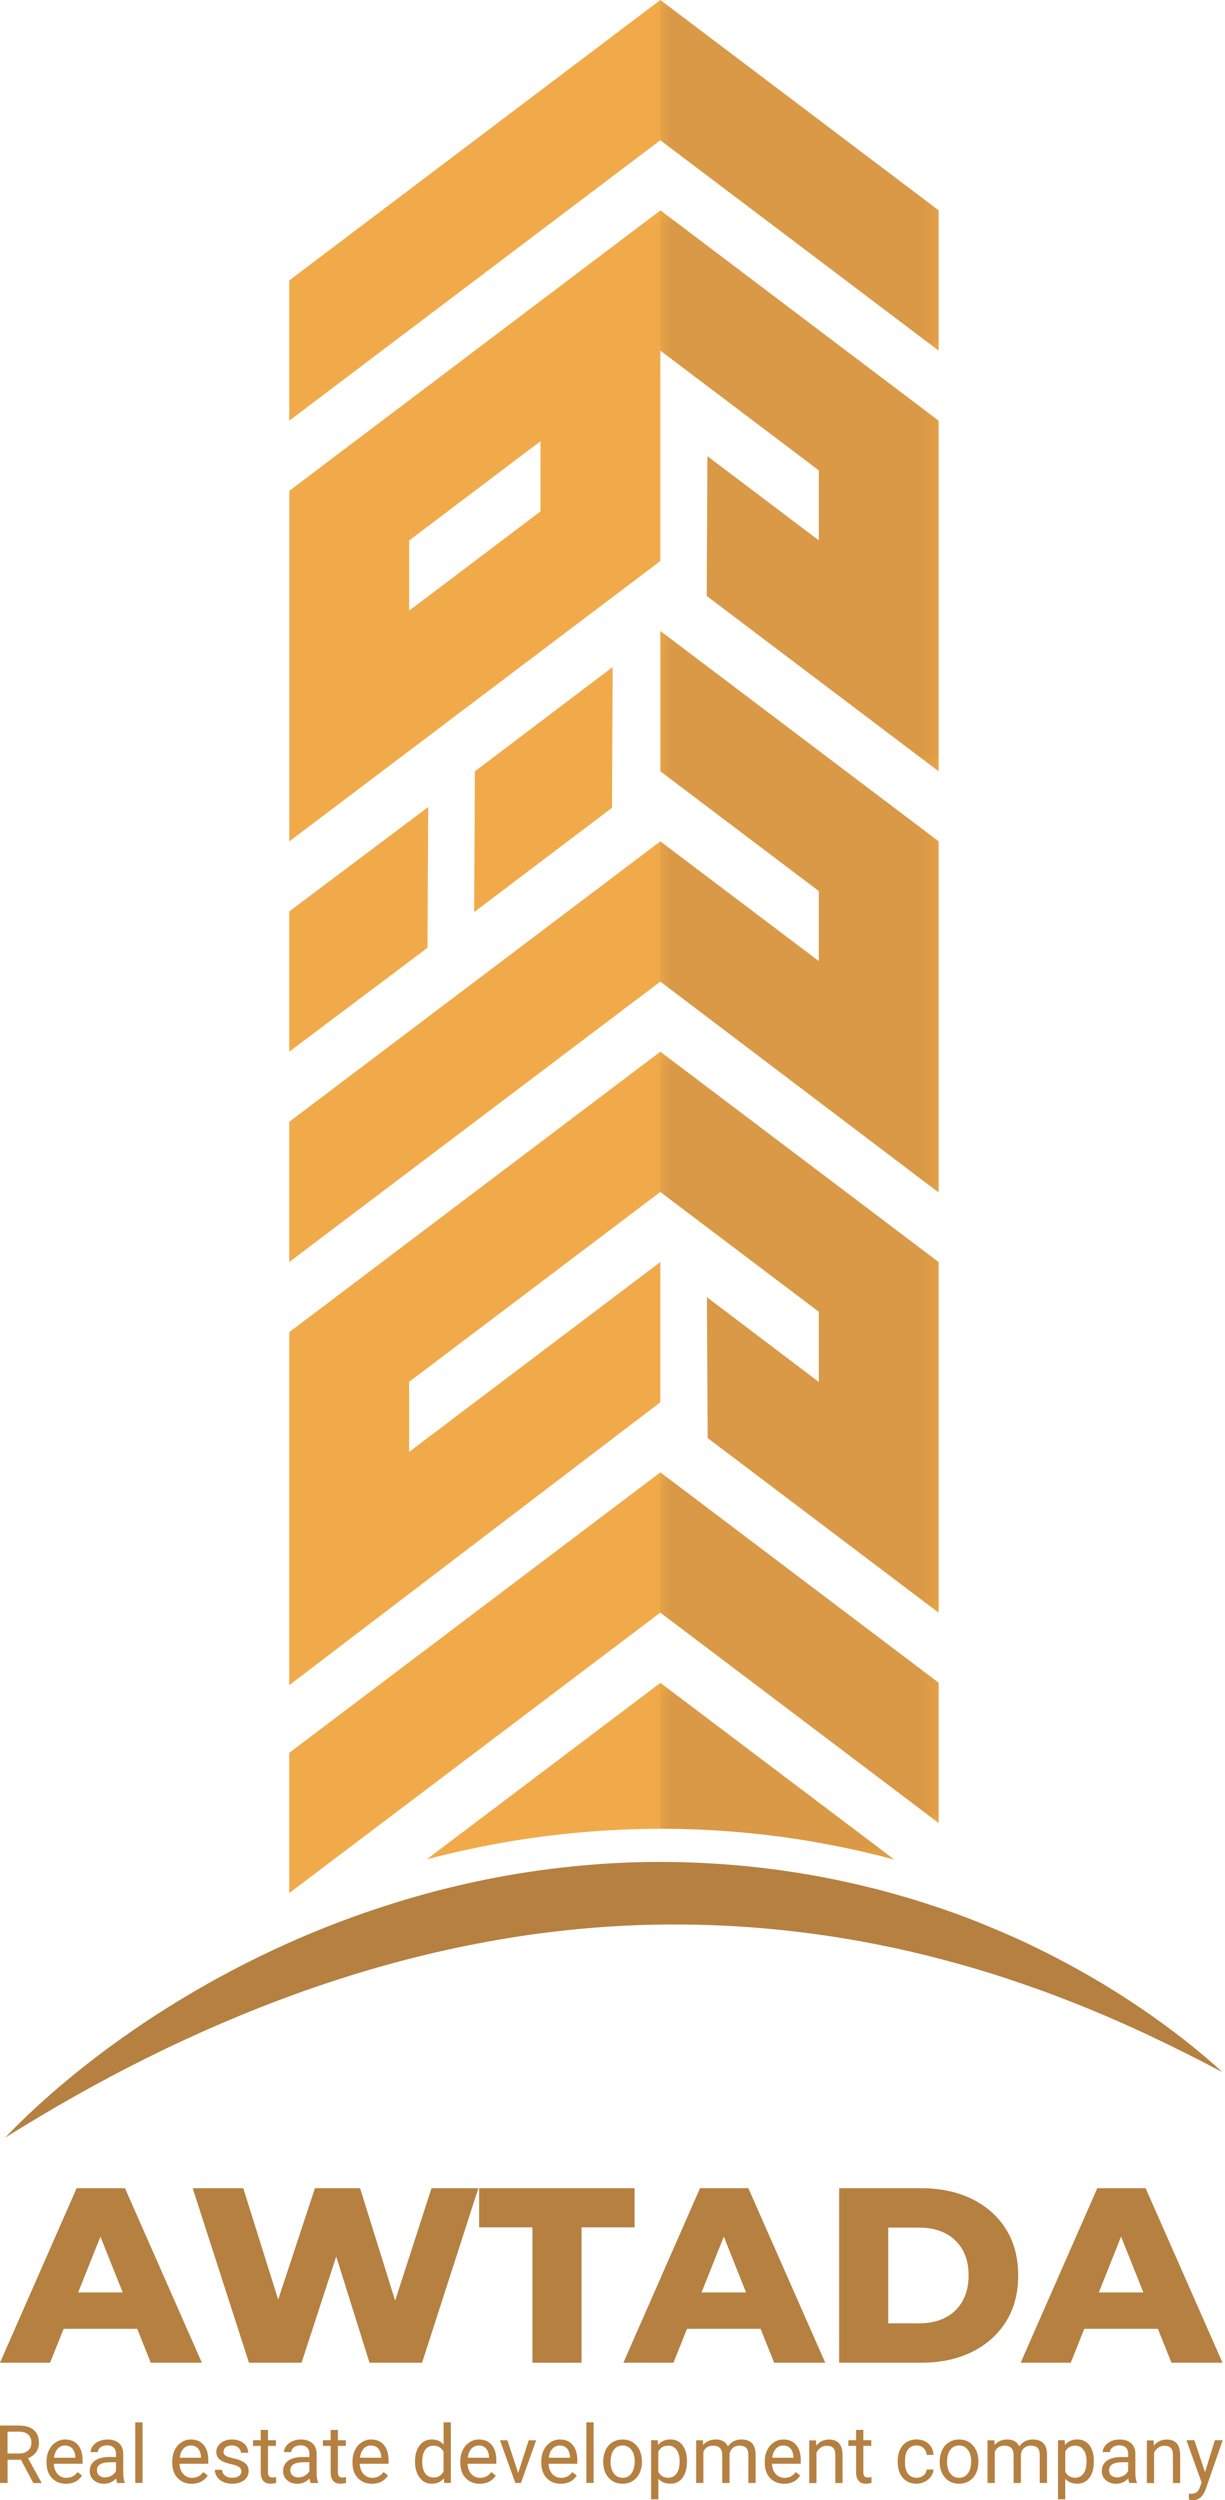 <svg width="74" height="151" viewBox="0 0 74 151" fill="none" xmlns="http://www.w3.org/2000/svg">
<path d="M4.629 132.16L0 142.698H3.026L3.844 140.651H8.29L9.108 142.698H12.194L7.55 132.16H4.629ZM4.722 138.453L6.067 135.083L7.412 138.453H4.722Z" fill="#B58040"/>
<path d="M26.066 132.16L23.87 138.95L21.752 132.16H19.025L16.805 138.886L14.696 132.16H11.64L15.04 142.698H18.216L20.311 136.282L22.321 142.698H25.497L28.897 132.16H26.066Z" fill="#B58040"/>
<path d="M38.332 132.16H28.943V134.523H32.163V142.698H35.13V134.523H38.332V132.16Z" fill="#B58040"/>
<path d="M42.286 132.16L37.657 142.698H40.683L41.501 140.651H45.947L46.765 142.698H49.851L45.207 132.16H42.286ZM42.379 138.453L43.724 135.083L45.069 138.453H42.379Z" fill="#B58040"/>
<path d="M58.706 132.807C57.828 132.376 56.809 132.16 55.65 132.16H50.691V142.698H55.65C56.809 142.698 57.828 142.482 58.706 142.051C59.584 141.621 60.273 141.009 60.767 140.223C61.262 139.434 61.507 138.504 61.507 137.429C61.507 136.354 61.262 135.412 60.767 134.629C60.273 133.846 59.587 133.238 58.706 132.807ZM58.137 138.989C57.888 139.425 57.541 139.757 57.094 139.982C56.651 140.208 56.129 140.32 55.53 140.32H53.657V134.538H55.53C56.129 134.538 56.651 134.65 57.094 134.876C57.538 135.102 57.885 135.43 58.137 135.86C58.385 136.291 58.511 136.815 58.511 137.426C58.511 138.037 58.385 138.549 58.137 138.986" fill="#B58040"/>
<path d="M73.85 142.698L69.206 132.16H66.285L61.656 142.698H64.682L65.5 140.651H69.946L70.764 142.698H73.85ZM66.378 138.453L67.723 135.083L69.069 138.453H66.378Z" fill="#B58040"/>
<path d="M1.27 148.558H0.458V149.961H0V146.493H1.142C1.531 146.493 1.828 146.583 2.037 146.761C2.247 146.938 2.352 147.197 2.352 147.538C2.352 147.754 2.295 147.941 2.178 148.104C2.061 148.263 1.9 148.384 1.693 148.465L2.505 149.937V149.967H2.016L1.267 148.564L1.27 148.558ZM0.458 148.182H1.156C1.381 148.182 1.561 148.125 1.696 148.004C1.831 147.887 1.897 147.73 1.897 147.531C1.897 147.318 1.834 147.152 1.705 147.038C1.579 146.923 1.393 146.866 1.153 146.863H0.455V148.182H0.458Z" fill="#B58040"/>
<path d="M3.987 150.009C3.64 150.009 3.358 149.895 3.14 149.666C2.921 149.437 2.813 149.13 2.813 148.745V148.663C2.813 148.407 2.861 148.179 2.96 147.98C3.056 147.778 3.193 147.622 3.367 147.507C3.541 147.393 3.73 147.335 3.937 147.335C4.269 147.335 4.53 147.447 4.713 147.667C4.898 147.886 4.991 148.203 4.991 148.615V148.799H3.253C3.259 149.052 3.334 149.26 3.475 149.416C3.616 149.573 3.796 149.651 4.014 149.651C4.17 149.651 4.299 149.618 4.407 149.555C4.515 149.491 4.608 149.407 4.689 149.302L4.955 149.512C4.739 149.844 4.419 150.009 3.987 150.009ZM3.934 147.697C3.757 147.697 3.607 147.763 3.487 147.892C3.367 148.022 3.292 148.203 3.265 148.437H4.551V148.404C4.539 148.182 4.479 148.007 4.371 147.883C4.263 147.76 4.119 147.7 3.934 147.7" fill="#B58040"/>
<path d="M7.079 149.961C7.055 149.91 7.034 149.82 7.016 149.69C6.813 149.904 6.57 150.009 6.285 150.009C6.034 150.009 5.824 149.937 5.662 149.792C5.5 149.648 5.419 149.467 5.419 149.244C5.419 148.976 5.521 148.769 5.725 148.618C5.929 148.471 6.213 148.395 6.582 148.395H7.007V148.194C7.007 148.04 6.962 147.917 6.87 147.826C6.777 147.736 6.642 147.688 6.465 147.688C6.309 147.688 6.177 147.727 6.073 147.808C5.968 147.886 5.914 147.983 5.914 148.097H5.473C5.473 147.968 5.518 147.844 5.608 147.724C5.698 147.603 5.821 147.51 5.977 147.441C6.133 147.372 6.303 147.335 6.489 147.335C6.786 147.335 7.016 147.411 7.184 147.558C7.352 147.706 7.439 147.911 7.445 148.173V149.359C7.445 149.597 7.475 149.783 7.535 149.925V149.964H7.073L7.079 149.961ZM6.351 149.624C6.489 149.624 6.618 149.588 6.741 149.515C6.864 149.443 6.953 149.353 7.007 149.238V148.709H6.663C6.127 148.709 5.857 148.868 5.857 149.184C5.857 149.323 5.902 149.431 5.995 149.509C6.088 149.588 6.204 149.627 6.348 149.627" fill="#B58040"/>
<path d="M8.61 146.3H8.172V149.958H8.61V146.3Z" fill="#B58040"/>
<path d="M11.58 150.009C11.232 150.009 10.951 149.895 10.732 149.666C10.513 149.437 10.405 149.13 10.405 148.745V148.663C10.405 148.407 10.454 148.179 10.552 147.98C10.648 147.778 10.786 147.622 10.96 147.507C11.134 147.393 11.322 147.335 11.529 147.335C11.862 147.335 12.122 147.447 12.305 147.667C12.491 147.886 12.584 148.203 12.584 148.615V148.799H10.846C10.852 149.052 10.927 149.26 11.068 149.416C11.209 149.573 11.388 149.651 11.607 149.651C11.763 149.651 11.892 149.618 11.999 149.555C12.107 149.491 12.2 149.407 12.281 149.302L12.548 149.512C12.332 149.844 12.011 150.009 11.58 150.009ZM11.526 147.697C11.349 147.697 11.2 147.763 11.08 147.892C10.96 148.022 10.885 148.203 10.858 148.437H12.143V148.404C12.131 148.182 12.071 148.007 11.963 147.883C11.856 147.76 11.712 147.7 11.526 147.7" fill="#B58040"/>
<path d="M14.582 149.278C14.582 149.157 14.537 149.067 14.447 149.001C14.357 148.934 14.201 148.877 13.98 148.829C13.758 148.781 13.581 148.724 13.449 148.657C13.32 148.591 13.222 148.51 13.159 148.419C13.096 148.326 13.066 148.218 13.066 148.091C13.066 147.88 13.156 147.7 13.332 147.555C13.509 147.408 13.737 147.335 14.013 147.335C14.303 147.335 14.54 147.411 14.72 147.561C14.899 147.712 14.992 147.905 14.992 148.139H14.552C14.552 148.019 14.501 147.917 14.399 147.826C14.297 147.739 14.168 147.694 14.013 147.694C13.857 147.694 13.728 147.73 13.638 147.799C13.548 147.868 13.503 147.962 13.503 148.073C13.503 148.179 13.545 148.26 13.629 148.314C13.713 148.368 13.866 148.419 14.085 148.468C14.303 148.516 14.48 148.576 14.618 148.645C14.753 148.715 14.854 148.796 14.921 148.892C14.986 148.989 15.019 149.106 15.019 149.244C15.019 149.473 14.926 149.66 14.744 149.799C14.561 149.937 14.321 150.006 14.031 150.006C13.827 150.006 13.644 149.97 13.485 149.898C13.327 149.826 13.204 149.723 13.114 149.591C13.024 149.461 12.979 149.317 12.979 149.166H13.416C13.425 149.314 13.482 149.431 13.593 149.518C13.704 149.606 13.848 149.648 14.028 149.648C14.192 149.648 14.327 149.615 14.426 149.546C14.525 149.476 14.576 149.389 14.576 149.275" fill="#B58040"/>
<path d="M16.188 146.757V147.381H16.667V147.721H16.188V149.323C16.188 149.425 16.209 149.503 16.251 149.555C16.293 149.606 16.367 149.633 16.469 149.633C16.52 149.633 16.589 149.624 16.679 149.603V149.958C16.565 149.988 16.451 150.006 16.344 150.006C16.149 150.006 15.999 149.946 15.9 149.829C15.801 149.708 15.75 149.54 15.75 149.32V147.721H15.283V147.381H15.75V146.757H16.188Z" fill="#B58040"/>
<path d="M18.762 149.961C18.738 149.91 18.717 149.82 18.699 149.69C18.495 149.904 18.252 150.009 17.968 150.009C17.716 150.009 17.506 149.937 17.345 149.792C17.183 149.648 17.102 149.467 17.102 149.244C17.102 148.976 17.204 148.769 17.407 148.618C17.611 148.471 17.896 148.395 18.264 148.395H18.69V148.194C18.69 148.04 18.645 147.917 18.552 147.826C18.459 147.736 18.324 147.688 18.148 147.688C17.992 147.688 17.86 147.727 17.755 147.808C17.65 147.886 17.596 147.983 17.596 148.097H17.156C17.156 147.968 17.201 147.844 17.291 147.724C17.38 147.603 17.503 147.51 17.659 147.441C17.815 147.372 17.986 147.335 18.171 147.335C18.468 147.335 18.699 147.411 18.866 147.558C19.034 147.706 19.121 147.911 19.127 148.173V149.359C19.127 149.597 19.157 149.783 19.217 149.925V149.964H18.756L18.762 149.961ZM18.034 149.624C18.171 149.624 18.3 149.588 18.423 149.515C18.546 149.443 18.636 149.353 18.69 149.238V148.709H18.345C17.809 148.709 17.539 148.868 17.539 149.184C17.539 149.323 17.584 149.431 17.677 149.509C17.77 149.588 17.887 149.627 18.031 149.627" fill="#B58040"/>
<path d="M20.412 146.757V147.381H20.891V147.721H20.412V149.323C20.412 149.425 20.433 149.503 20.475 149.555C20.517 149.606 20.592 149.633 20.694 149.633C20.744 149.633 20.813 149.624 20.903 149.603V149.958C20.789 149.988 20.675 150.006 20.568 150.006C20.373 150.006 20.223 149.946 20.124 149.829C20.025 149.708 19.974 149.54 19.974 149.32V147.721H19.507V147.381H19.974V146.757H20.412Z" fill="#B58040"/>
<path d="M22.468 150.009C22.121 150.009 21.839 149.895 21.62 149.666C21.401 149.437 21.294 149.13 21.294 148.745V148.663C21.294 148.407 21.342 148.179 21.441 147.98C21.536 147.778 21.674 147.622 21.848 147.507C22.022 147.393 22.21 147.335 22.417 147.335C22.75 147.335 23.01 147.447 23.193 147.667C23.379 147.886 23.472 148.203 23.472 148.615V148.799H21.734C21.74 149.052 21.815 149.26 21.956 149.416C22.097 149.573 22.276 149.651 22.495 149.651C22.651 149.651 22.78 149.618 22.888 149.555C22.995 149.491 23.088 149.407 23.169 149.302L23.436 149.512C23.22 149.844 22.9 150.009 22.468 150.009ZM22.414 147.697C22.238 147.697 22.088 147.763 21.968 147.892C21.848 148.022 21.773 148.203 21.746 148.437H23.031V148.404C23.019 148.182 22.959 148.007 22.852 147.883C22.744 147.76 22.6 147.7 22.414 147.7" fill="#B58040"/>
<path d="M25.071 148.648C25.071 148.254 25.164 147.935 25.349 147.694C25.535 147.453 25.781 147.333 26.084 147.333C26.386 147.333 26.623 147.435 26.797 147.643V146.3H27.234V149.958H26.832L26.811 149.681C26.635 149.898 26.392 150.006 26.078 150.006C25.763 150.006 25.538 149.883 25.352 149.639C25.167 149.395 25.071 149.076 25.071 148.682V148.648ZM25.508 148.7C25.508 148.992 25.568 149.221 25.688 149.386C25.808 149.552 25.976 149.633 26.185 149.633C26.464 149.633 26.668 149.507 26.794 149.257V148.073C26.662 147.829 26.461 147.709 26.188 147.709C25.973 147.709 25.805 147.793 25.685 147.959C25.565 148.125 25.505 148.371 25.505 148.7" fill="#B58040"/>
<path d="M28.98 150.009C28.633 150.009 28.351 149.895 28.133 149.666C27.914 149.437 27.806 149.13 27.806 148.745V148.663C27.806 148.407 27.854 148.179 27.953 147.98C28.049 147.778 28.186 147.622 28.36 147.507C28.534 147.393 28.723 147.335 28.929 147.335C29.262 147.335 29.523 147.447 29.705 147.667C29.891 147.886 29.984 148.203 29.984 148.615V148.799H28.246C28.252 149.052 28.327 149.26 28.468 149.416C28.609 149.573 28.789 149.651 29.007 149.651C29.163 149.651 29.292 149.618 29.4 149.555C29.508 149.491 29.601 149.407 29.681 149.302L29.948 149.512C29.732 149.844 29.412 150.009 28.98 150.009ZM28.926 147.697C28.75 147.697 28.6 147.763 28.48 147.892C28.36 148.022 28.285 148.203 28.258 148.437H29.544V148.404C29.532 148.182 29.472 148.007 29.364 147.883C29.256 147.76 29.112 147.7 28.926 147.7" fill="#B58040"/>
<path d="M31.303 149.362L31.938 147.384H32.387L31.468 149.961H31.132L30.203 147.384H30.652L31.303 149.362Z" fill="#B58040"/>
<path d="M33.873 150.009C33.525 150.009 33.244 149.895 33.025 149.666C32.806 149.437 32.699 149.13 32.699 148.745V148.663C32.699 148.407 32.746 148.179 32.845 147.98C32.941 147.778 33.079 147.622 33.253 147.507C33.426 147.393 33.615 147.335 33.822 147.335C34.155 147.335 34.415 147.447 34.598 147.667C34.784 147.886 34.877 148.203 34.877 148.615V148.799H33.139C33.145 149.052 33.22 149.26 33.361 149.416C33.501 149.573 33.681 149.651 33.9 149.651C34.056 149.651 34.184 149.618 34.292 149.555C34.4 149.491 34.493 149.407 34.574 149.302L34.841 149.512C34.625 149.844 34.304 150.009 33.873 150.009ZM33.819 147.697C33.642 147.697 33.492 147.763 33.373 147.892C33.253 148.022 33.178 148.203 33.151 148.437H34.436V148.404C34.424 148.182 34.364 148.007 34.257 147.883C34.149 147.76 34.005 147.7 33.819 147.7" fill="#B58040"/>
<path d="M35.858 146.3H35.42V149.958H35.858V146.3Z" fill="#B58040"/>
<path d="M36.442 148.648C36.442 148.395 36.493 148.17 36.589 147.968C36.687 147.766 36.825 147.609 37.002 147.501C37.179 147.393 37.38 147.335 37.604 147.335C37.955 147.335 38.236 147.456 38.452 147.7C38.668 147.944 38.776 148.266 38.776 148.669V148.699C38.776 148.949 38.728 149.175 38.632 149.374C38.536 149.573 38.398 149.729 38.221 149.841C38.045 149.952 37.838 150.006 37.607 150.006C37.26 150.006 36.978 149.886 36.762 149.642C36.547 149.398 36.439 149.079 36.439 148.678V148.648H36.442ZM36.885 148.699C36.885 148.986 36.951 149.214 37.083 149.389C37.215 149.564 37.392 149.648 37.613 149.648C37.835 149.648 38.012 149.561 38.144 149.383C38.275 149.208 38.341 148.961 38.341 148.645C38.341 148.362 38.275 148.133 38.141 147.959C38.006 147.784 37.829 147.697 37.607 147.697C37.386 147.697 37.218 147.784 37.083 147.956C36.951 148.13 36.885 148.377 36.885 148.699Z" fill="#B58040"/>
<path d="M41.496 148.7C41.496 149.091 41.406 149.407 41.23 149.648C41.05 149.889 40.81 150.006 40.505 150.006C40.199 150.006 39.947 149.907 39.77 149.708V150.949H39.333V147.381H39.734L39.755 147.667C39.935 147.444 40.181 147.333 40.498 147.333C40.816 147.333 41.05 147.45 41.23 147.682C41.409 147.914 41.499 148.239 41.499 148.657V148.697L41.496 148.7ZM41.056 148.648C41.056 148.359 40.993 148.127 40.87 147.959C40.747 147.79 40.576 147.706 40.364 147.706C40.097 147.706 39.899 147.823 39.767 148.061V149.293C39.899 149.528 40.1 149.645 40.37 149.645C40.579 149.645 40.747 149.561 40.87 149.392C40.993 149.223 41.056 148.977 41.056 148.645" fill="#B58040"/>
<path d="M42.463 147.384L42.475 147.67C42.664 147.447 42.916 147.335 43.236 147.335C43.596 147.335 43.838 147.474 43.97 147.751C44.054 147.628 44.165 147.528 44.303 147.45C44.441 147.375 44.602 147.335 44.788 147.335C45.351 147.335 45.636 147.634 45.645 148.233V149.961H45.208V148.26C45.208 148.076 45.166 147.938 45.082 147.847C44.998 147.757 44.857 147.709 44.659 147.709C44.498 147.709 44.363 147.757 44.255 147.856C44.147 147.953 44.084 148.085 44.069 148.251V149.961H43.629V148.272C43.629 147.899 43.446 147.709 43.08 147.709C42.793 147.709 42.595 147.832 42.49 148.079V149.961H42.053V147.384H42.469H42.463Z" fill="#B58040"/>
<path d="M47.371 150.009C47.024 150.009 46.742 149.895 46.523 149.666C46.305 149.437 46.197 149.13 46.197 148.745V148.663C46.197 148.407 46.245 148.179 46.344 147.98C46.44 147.778 46.577 147.622 46.751 147.507C46.925 147.393 47.114 147.335 47.32 147.335C47.653 147.335 47.913 147.447 48.096 147.667C48.282 147.886 48.375 148.203 48.375 148.615V148.799H46.637C46.643 149.052 46.718 149.26 46.859 149.416C47 149.573 47.179 149.651 47.398 149.651C47.554 149.651 47.683 149.618 47.791 149.555C47.899 149.491 47.991 149.407 48.072 149.302L48.339 149.512C48.123 149.844 47.803 150.009 47.371 150.009ZM47.317 147.697C47.141 147.697 46.991 147.763 46.871 147.892C46.751 148.022 46.676 148.203 46.649 148.437H47.934V148.404C47.922 148.182 47.863 148.007 47.755 147.883C47.647 147.76 47.503 147.7 47.317 147.7" fill="#B58040"/>
<path d="M49.294 147.384L49.309 147.709C49.504 147.462 49.762 147.338 50.077 147.338C50.619 147.338 50.891 147.646 50.897 148.26V149.964H50.46V148.26C50.46 148.073 50.415 147.938 50.334 147.847C50.25 147.76 50.121 147.715 49.948 147.715C49.807 147.715 49.681 147.754 49.573 147.829C49.465 147.904 49.381 148.007 49.322 148.13V149.967H48.884V147.39H49.3L49.294 147.384Z" fill="#B58040"/>
<path d="M52.153 146.757V147.381H52.633V147.721H52.153V149.323C52.153 149.425 52.174 149.503 52.216 149.555C52.258 149.606 52.333 149.633 52.435 149.633C52.486 149.633 52.555 149.624 52.645 149.603V149.958C52.531 149.988 52.417 150.006 52.309 150.006C52.114 150.006 51.964 149.946 51.865 149.829C51.767 149.708 51.716 149.54 51.716 149.32V147.721H51.248V147.381H51.716V146.757H52.153Z" fill="#B58040"/>
<path d="M55.373 149.648C55.529 149.648 55.667 149.6 55.784 149.507C55.901 149.41 55.967 149.293 55.979 149.148H56.392C56.383 149.296 56.335 149.437 56.239 149.57C56.147 149.702 56.021 149.811 55.865 149.889C55.709 149.967 55.544 150.006 55.37 150.006C55.02 150.006 54.744 149.889 54.538 149.654C54.331 149.419 54.229 149.1 54.229 148.694V148.618C54.229 148.368 54.274 148.142 54.367 147.95C54.46 147.754 54.589 147.604 54.762 147.495C54.933 147.387 55.137 147.333 55.37 147.333C55.658 147.333 55.898 147.42 56.087 147.591C56.278 147.766 56.377 147.989 56.392 148.266H55.979C55.967 148.1 55.904 147.962 55.79 147.853C55.676 147.748 55.538 147.694 55.37 147.694C55.149 147.694 54.975 147.775 54.852 147.935C54.729 148.097 54.669 148.329 54.669 148.633V148.718C54.669 149.016 54.729 149.245 54.852 149.404C54.975 149.564 55.149 149.645 55.373 149.645" fill="#B58040"/>
<path d="M56.769 148.648C56.769 148.395 56.82 148.17 56.916 147.968C57.015 147.766 57.153 147.609 57.329 147.501C57.506 147.393 57.707 147.335 57.932 147.335C58.282 147.335 58.564 147.456 58.779 147.7C58.995 147.944 59.103 148.266 59.103 148.669V148.699C59.103 148.949 59.055 149.175 58.959 149.374C58.863 149.573 58.725 149.729 58.549 149.841C58.372 149.952 58.165 150.006 57.935 150.006C57.587 150.006 57.305 149.886 57.09 149.642C56.874 149.398 56.766 149.079 56.766 148.678V148.648H56.769ZM57.209 148.699C57.209 148.986 57.275 149.214 57.407 149.389C57.539 149.564 57.716 149.648 57.938 149.648C58.159 149.648 58.336 149.561 58.468 149.383C58.6 149.208 58.666 148.961 58.666 148.645C58.666 148.362 58.6 148.133 58.465 147.959C58.33 147.784 58.153 147.697 57.932 147.697C57.71 147.697 57.539 147.784 57.407 147.956C57.275 148.13 57.209 148.377 57.209 148.699Z" fill="#B58040"/>
<path d="M60.068 147.384L60.08 147.67C60.269 147.447 60.52 147.335 60.841 147.335C61.2 147.335 61.443 147.474 61.572 147.751C61.659 147.628 61.77 147.528 61.904 147.45C62.042 147.375 62.204 147.335 62.39 147.335C62.953 147.335 63.238 147.634 63.247 148.233V149.961H62.809V148.26C62.809 148.076 62.767 147.938 62.683 147.847C62.599 147.757 62.459 147.709 62.261 147.709C62.099 147.709 61.964 147.757 61.856 147.856C61.749 147.953 61.686 148.085 61.671 148.251V149.961H61.23V148.272C61.23 147.899 61.047 147.709 60.682 147.709C60.394 147.709 60.197 147.832 60.092 148.079V149.961H59.654V147.384H60.071H60.068Z" fill="#B58040"/>
<path d="M66.076 148.7C66.076 149.091 65.986 149.407 65.809 149.648C65.629 149.889 65.389 150.006 65.084 150.006C64.778 150.006 64.526 149.907 64.35 149.708V150.949H63.912V147.381H64.314L64.335 147.667C64.512 147.444 64.76 147.333 65.078 147.333C65.395 147.333 65.629 147.45 65.809 147.682C65.989 147.914 66.079 148.239 66.079 148.657V148.697L66.076 148.7ZM65.638 148.648C65.638 148.359 65.575 148.127 65.452 147.959C65.329 147.79 65.159 147.706 64.946 147.706C64.679 147.706 64.482 147.823 64.35 148.061V149.293C64.482 149.528 64.682 149.645 64.952 149.645C65.162 149.645 65.329 149.561 65.452 149.392C65.575 149.223 65.638 148.977 65.638 148.645" fill="#B58040"/>
<path d="M68.218 149.961C68.194 149.91 68.173 149.82 68.155 149.69C67.951 149.904 67.708 150.009 67.424 150.009C67.172 150.009 66.962 149.937 66.801 149.792C66.639 149.648 66.558 149.467 66.558 149.244C66.558 148.976 66.66 148.769 66.864 148.618C67.067 148.471 67.352 148.395 67.72 148.395H68.149V148.194C68.149 148.04 68.104 147.917 68.011 147.826C67.918 147.736 67.783 147.688 67.606 147.688C67.451 147.688 67.319 147.727 67.214 147.808C67.109 147.886 67.055 147.983 67.055 148.097H66.615C66.615 147.968 66.66 147.844 66.75 147.724C66.84 147.603 66.962 147.51 67.118 147.441C67.274 147.372 67.445 147.335 67.63 147.335C67.927 147.335 68.158 147.411 68.326 147.558C68.493 147.706 68.58 147.911 68.586 148.173V149.359C68.586 149.597 68.616 149.783 68.676 149.925V149.964H68.215L68.218 149.961ZM67.49 149.624C67.627 149.624 67.756 149.588 67.882 149.515C68.005 149.443 68.095 149.353 68.149 149.238V148.709H67.804C67.268 148.709 66.998 148.868 66.998 149.184C66.998 149.323 67.043 149.431 67.136 149.509C67.229 149.588 67.346 149.627 67.49 149.627" fill="#B58040"/>
<path d="M69.689 147.384L69.704 147.709C69.899 147.462 70.157 147.338 70.472 147.338C71.014 147.338 71.286 147.646 71.292 148.26V149.964H70.855V148.26C70.855 148.073 70.81 147.938 70.729 147.847C70.645 147.76 70.516 147.715 70.343 147.715C70.202 147.715 70.076 147.754 69.968 147.829C69.86 147.904 69.776 148.007 69.716 148.13V149.967H69.279V147.39H69.695L69.689 147.384Z" fill="#B58040"/>
<path d="M72.792 149.314L73.388 147.381H73.859L72.828 150.356C72.669 150.783 72.415 151 72.067 151L71.983 150.994L71.818 150.964V150.606L71.938 150.615C72.085 150.615 72.202 150.585 72.286 150.524C72.37 150.464 72.439 150.353 72.49 150.193L72.585 149.931L71.672 147.381H72.151L72.792 149.314Z" fill="#B58040"/>
<path d="M0.318 129.097C1.468 127.89 2.703 126.761 3.988 125.689C5.273 124.617 6.609 123.605 7.991 122.653C9.372 121.702 10.795 120.805 12.26 119.971C12.626 119.76 12.994 119.558 13.363 119.356C13.734 119.158 14.106 118.959 14.48 118.766C14.855 118.57 15.232 118.387 15.61 118.197C15.99 118.013 16.371 117.83 16.754 117.655C18.285 116.941 19.855 116.306 21.449 115.728C23.046 115.159 24.664 114.65 26.309 114.219C27.953 113.792 29.619 113.433 31.297 113.159C32.978 112.885 34.671 112.69 36.373 112.572C36.585 112.554 36.798 112.545 37.011 112.533L37.649 112.5C37.861 112.488 38.074 112.485 38.287 112.479C38.5 112.473 38.712 112.464 38.925 112.461L39.563 112.455C39.776 112.455 39.989 112.449 40.202 112.455L40.84 112.464H41.16L41.481 112.479C43.186 112.53 44.884 112.663 46.574 112.879L46.892 112.919L47.05 112.94L47.209 112.964L47.842 113.057C48.264 113.117 48.68 113.193 49.1 113.265L49.414 113.319L49.729 113.379L50.355 113.503L50.511 113.533L50.667 113.566L50.978 113.635L51.602 113.771L52.222 113.918L52.53 113.994L52.686 114.03L52.839 114.069L53.456 114.231L53.765 114.313L54.07 114.4L54.682 114.575C54.783 114.605 54.885 114.635 54.987 114.665L55.29 114.758C55.493 114.822 55.694 114.882 55.898 114.948L56.5 115.147L56.803 115.246L57.102 115.351L57.702 115.562C57.902 115.635 58.097 115.71 58.298 115.785L58.594 115.896L58.741 115.954L58.888 116.011C59.281 116.167 59.673 116.324 60.062 116.49C60.257 116.571 60.452 116.652 60.647 116.737L61.225 116.993C61.42 117.077 61.608 117.167 61.8 117.254C61.992 117.345 62.184 117.432 62.373 117.526C62.75 117.712 63.13 117.893 63.505 118.089C63.691 118.185 63.88 118.278 64.065 118.378L64.623 118.676C64.716 118.724 64.808 118.775 64.898 118.826L65.174 118.98C65.357 119.082 65.542 119.185 65.722 119.29C67.181 120.127 68.592 121.036 69.953 122.012C71.313 122.988 72.622 124.029 73.853 125.153L72.748 124.577L72.197 124.294L71.642 124.014C70.905 123.644 70.162 123.283 69.419 122.933C67.933 122.232 66.429 121.581 64.916 120.979C64.158 120.681 63.4 120.389 62.633 120.118C62.253 119.98 61.866 119.85 61.486 119.718C61.294 119.651 61.102 119.591 60.907 119.525C60.713 119.459 60.524 119.395 60.329 119.335L59.751 119.151C59.559 119.091 59.364 119.034 59.17 118.977C58.783 118.856 58.394 118.748 58.007 118.64L57.863 118.597L57.717 118.558L57.426 118.48C57.231 118.429 57.036 118.372 56.842 118.323L56.258 118.173L55.967 118.098L55.673 118.028L55.086 117.887C54.987 117.863 54.888 117.842 54.792 117.821L54.499 117.754L54.205 117.688C54.106 117.667 54.011 117.643 53.912 117.625L53.321 117.504L53.028 117.444L52.731 117.387L52.141 117.273L51.994 117.245L51.847 117.221L51.551 117.17L50.957 117.068C49.376 116.809 47.788 116.61 46.194 116.469C44.603 116.33 43.006 116.252 41.412 116.234C39.818 116.216 38.221 116.261 36.63 116.369C35.039 116.478 33.451 116.646 31.869 116.872C30.288 117.101 28.715 117.39 27.148 117.73C26.95 117.772 26.758 117.818 26.56 117.863L26.267 117.929C26.168 117.95 26.072 117.974 25.973 117.998C25.584 118.095 25.194 118.185 24.805 118.287C24.026 118.483 23.253 118.697 22.48 118.92C20.937 119.371 19.403 119.871 17.884 120.419C14.846 121.521 11.858 122.807 8.931 124.261C7.466 124.987 6.019 125.755 4.584 126.565C3.149 127.372 1.732 128.221 0.318 129.1" fill="#B58040"/>
<path d="M25.867 48.74L17.472 55.048V63.519L25.822 57.243L25.867 48.74Z" fill="#F1AA49"/>
<path d="M28.688 46.584L28.643 55.088L36.969 48.788L37.011 40.285L28.688 46.584Z" fill="#F1AA49"/>
<path d="M39.889 0L17.472 16.937V25.408L39.889 8.47V8.467L56.7 21.174V12.704L39.889 0Z" fill="#F1AA49"/>
<path d="M39.889 88.926L17.472 105.864V114.334L39.889 97.394L56.7 110.1V101.63L39.889 88.923V88.926Z" fill="#F1AA49"/>
<path d="M39.889 63.519L17.472 80.459V80.607V101.63V101.778L39.889 84.69V76.22L24.714 87.689V83.459L39.889 71.989L49.461 79.222V83.465L42.705 78.349L42.75 86.852L56.7 97.397V76.226V76.223L39.889 63.519Z" fill="#F1AA49"/>
<path d="M39.89 12.71L17.477 29.645V50.815L39.89 33.884V33.875V21.174L49.463 28.407V32.638L42.736 27.555L42.692 35.992L56.698 46.579V25.408L39.893 12.704L39.887 12.71H39.89ZM32.652 30.885L24.715 36.88V32.644L32.652 26.645V30.885Z" fill="#F1AA49"/>
<path d="M39.889 46.579L49.461 53.814V58.048L39.889 50.815L17.472 67.753V76.223L39.889 59.285V59.282L56.7 72.019V71.989V50.815L39.889 38.108V46.579Z" fill="#F1AA49"/>
<path d="M25.81 112.284C27.542 111.835 29.279 111.465 30.975 111.185C32.719 110.899 34.483 110.697 36.224 110.577C36.425 110.562 36.629 110.549 36.833 110.54L37.546 110.504C37.704 110.495 37.86 110.492 38.013 110.486L38.456 110.471C38.6 110.465 38.744 110.462 38.888 110.459L39.727 110.45C39.826 110.45 39.924 110.45 40.026 110.45C40.098 110.45 40.173 110.45 40.245 110.45L41.231 110.462L41.551 110.474C43.307 110.525 45.084 110.667 46.83 110.89L47.346 110.956L48.137 111.073C48.469 111.122 48.808 111.179 49.134 111.236L49.797 111.353L50.932 111.576L52.065 111.823L52.685 111.971L53.188 112.094L54.024 112.314L39.892 101.64L25.774 112.299C25.786 112.296 25.801 112.293 25.813 112.287" fill="#F1AA49"/>
<g opacity="0.4">
<mask id="mask0_52_1142" style="mask-type:luminance" maskUnits="userSpaceOnUse" x="39" y="0" width="18" height="22">
<path d="M56.701 0H39.89V21.174H56.701V0Z" fill="white"/>
</mask>
<g mask="url(#mask0_52_1142)">
<path d="M56.701 21.174V12.704L39.89 0V8.47V8.467L56.701 21.174Z" fill="#B58040"/>
</g>
</g>
<g opacity="0.4">
<mask id="mask1_52_1142" style="mask-type:luminance" maskUnits="userSpaceOnUse" x="39" y="88" width="18" height="23">
<path d="M56.701 88.923H39.89V110.097H56.701V88.923Z" fill="white"/>
</mask>
<g mask="url(#mask1_52_1142)">
<path d="M56.701 110.1V101.63L39.89 88.923V88.926V97.394L56.701 110.1Z" fill="#B58040"/>
</g>
</g>
<g opacity="0.4">
<mask id="mask2_52_1142" style="mask-type:luminance" maskUnits="userSpaceOnUse" x="39" y="63" width="18" height="35">
<path d="M56.701 63.519H39.89V97.397H56.701V63.519Z" fill="white"/>
</mask>
<g mask="url(#mask2_52_1142)">
<path d="M39.89 71.989L49.463 79.222V83.465L42.706 78.349L42.751 86.852L56.701 97.397V76.226V76.223L39.89 63.519V71.989Z" fill="#B58040"/>
</g>
</g>
<g opacity="0.4">
<mask id="mask3_52_1142" style="mask-type:luminance" maskUnits="userSpaceOnUse" x="39" y="12" width="18" height="35">
<path d="M56.701 12.704H39.89V46.579H56.701V12.704Z" fill="white"/>
</mask>
<g mask="url(#mask3_52_1142)">
<path d="M39.89 33.875V21.174L49.463 28.407V32.638L42.736 27.558L42.694 35.995L56.701 46.579V25.408L39.896 12.704L39.89 12.71V33.884V33.875Z" fill="#B58040"/>
</g>
</g>
<g opacity="0.4">
<mask id="mask4_52_1142" style="mask-type:luminance" maskUnits="userSpaceOnUse" x="39" y="38" width="18" height="35">
<path d="M56.701 38.108H39.89V72.019H56.701V38.108Z" fill="white"/>
</mask>
<g mask="url(#mask4_52_1142)">
<path d="M56.701 72.019V71.989V50.815L39.89 38.108V46.579L49.463 53.814V58.048L39.89 50.815V59.285V59.282L56.701 72.019Z" fill="#B58040"/>
</g>
</g>
<g opacity="0.4">
<mask id="mask5_52_1142" style="mask-type:luminance" maskUnits="userSpaceOnUse" x="39" y="101" width="16" height="12">
<path d="M54.023 101.636H39.89V112.311H54.023V101.636Z" fill="white"/>
</mask>
<g mask="url(#mask5_52_1142)">
<path d="M40.025 110.447C40.097 110.447 40.172 110.447 40.244 110.447L41.229 110.459L41.55 110.471C43.306 110.522 45.082 110.664 46.829 110.886L47.344 110.953L48.135 111.07C48.468 111.118 48.806 111.175 49.133 111.233L49.795 111.347L50.934 111.57L52.063 111.817L52.683 111.964L53.187 112.088L54.023 112.308L39.89 101.633V110.447C39.935 110.447 39.98 110.447 40.028 110.447" fill="#B58040"/>
</g>
</g>
</svg>

